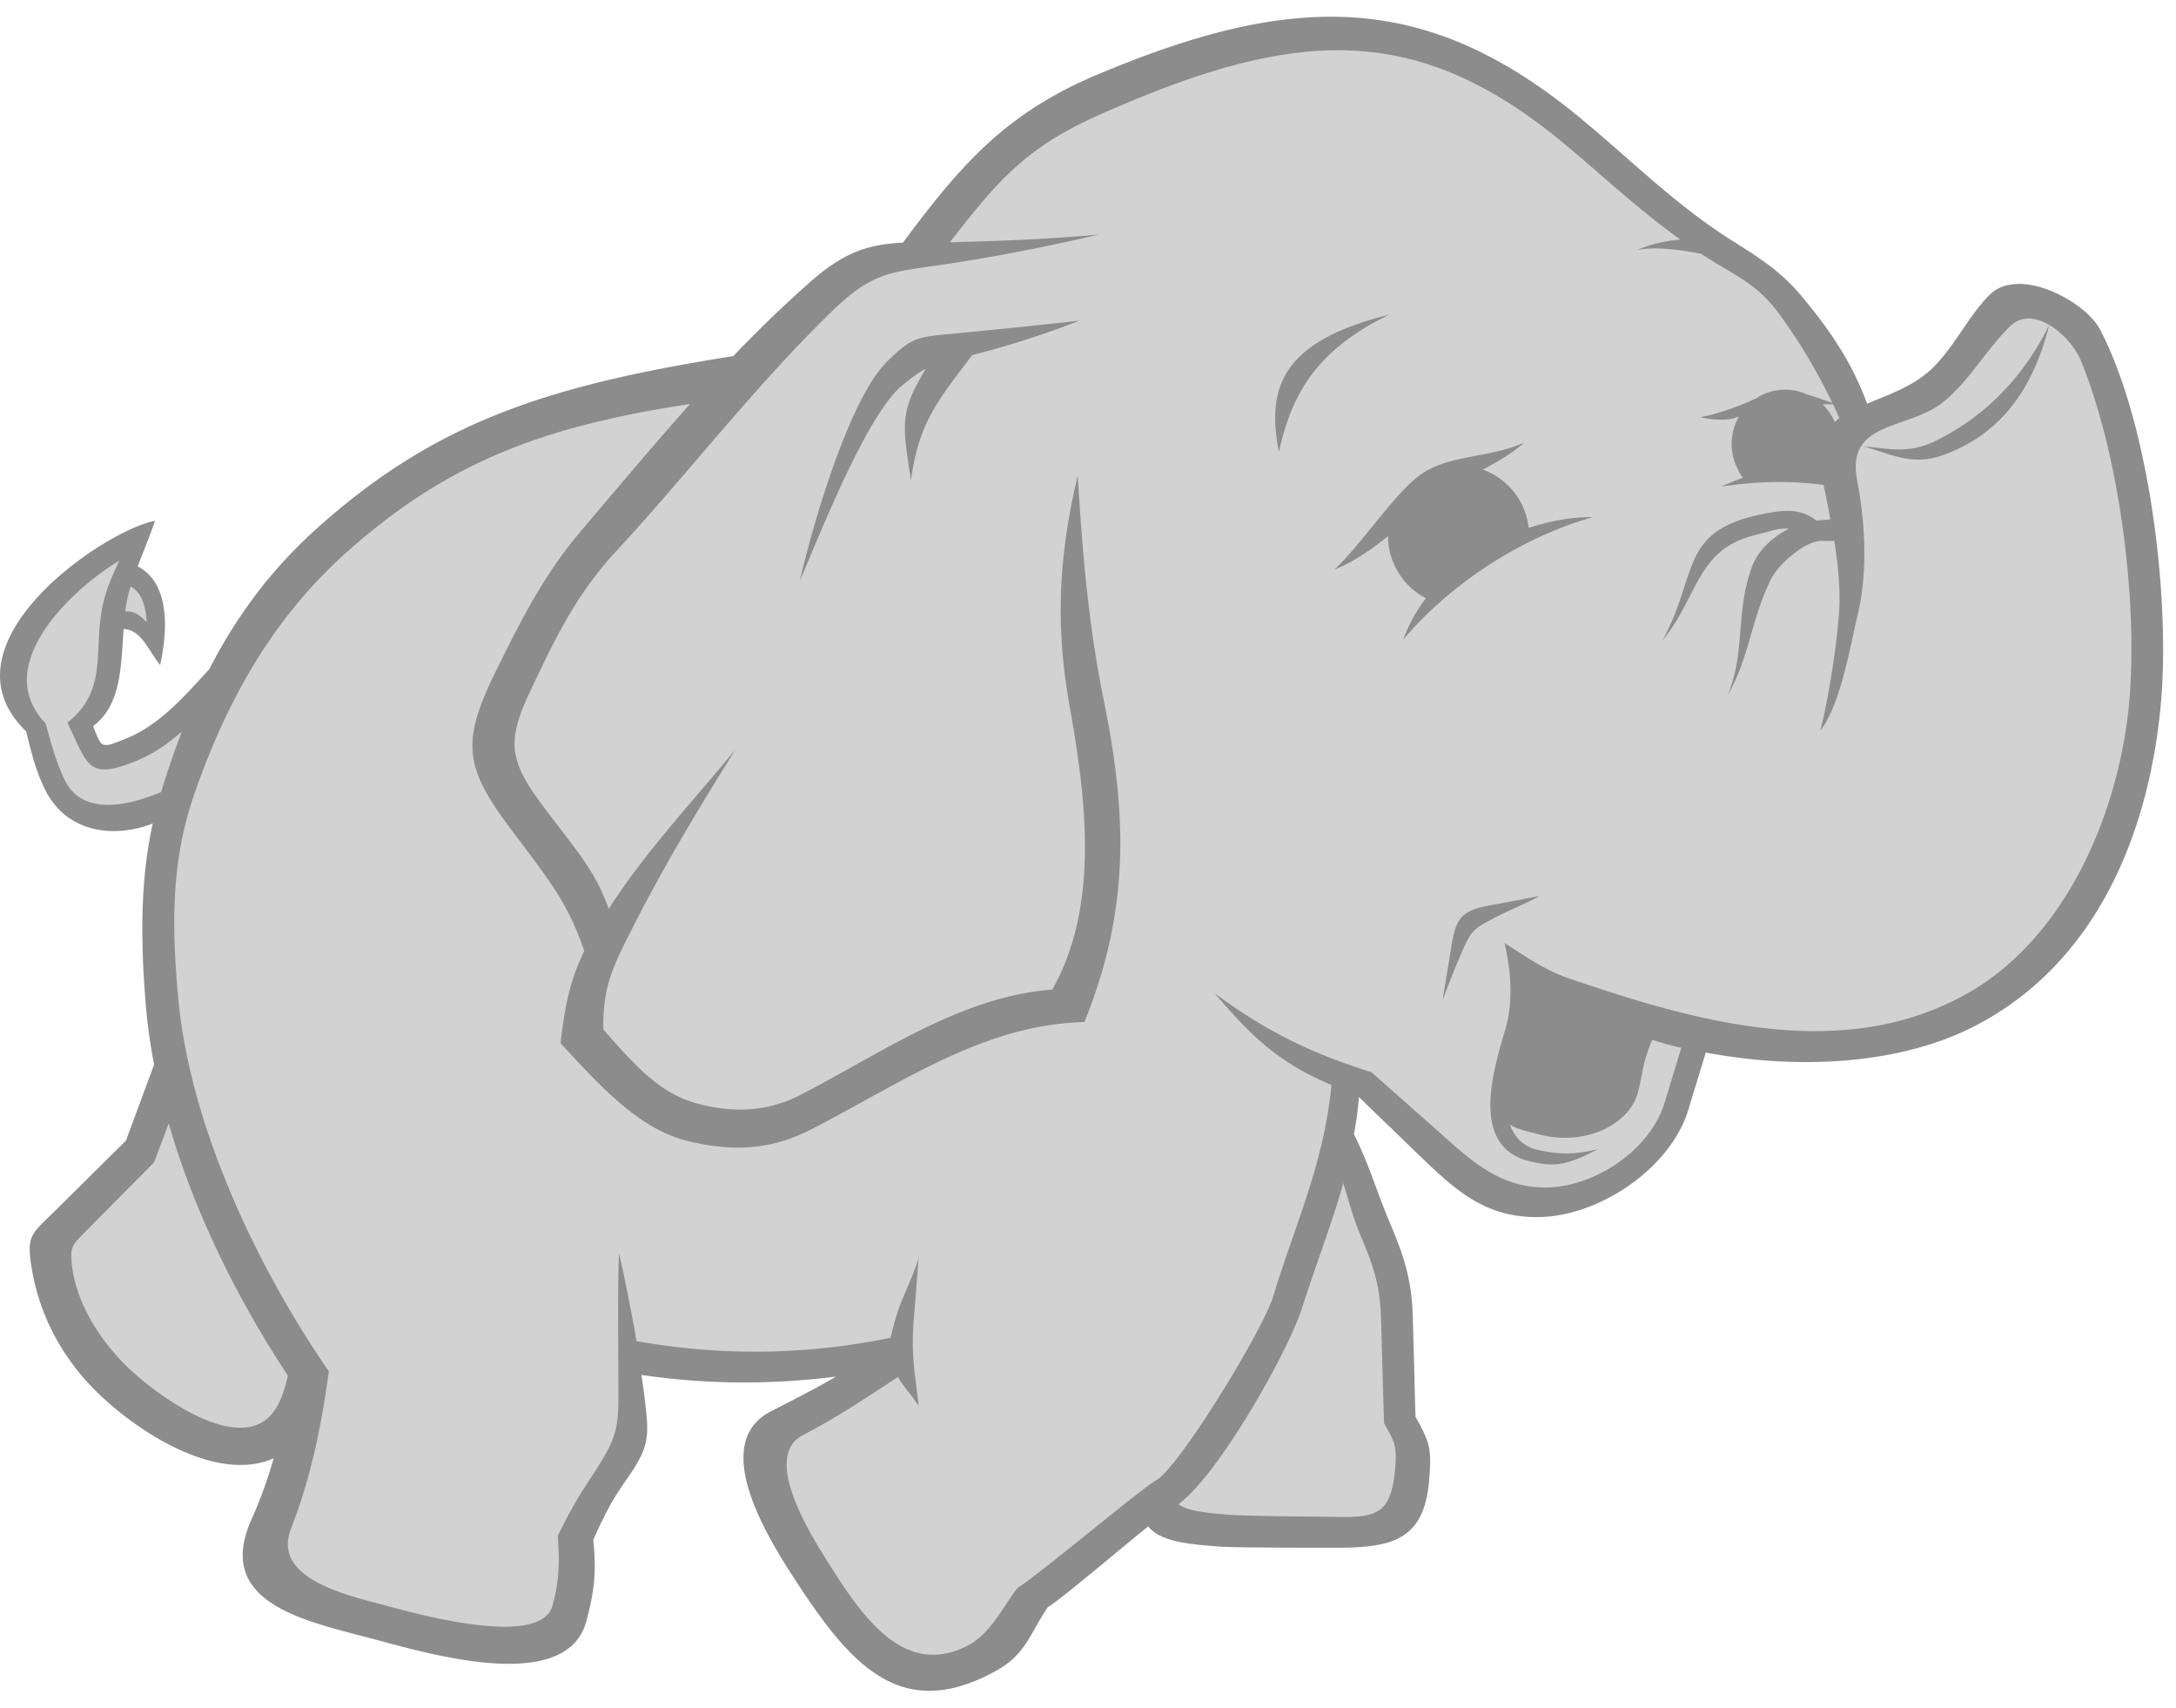 <svg fill="none" xmlns="http://www.w3.org/2000/svg" viewBox="0 0 65 51">
    <path fill-rule="evenodd" clip-rule="evenodd" d="m22.123 11.155-4.52.73-4.12 1.81-3.5 2.2-3.33 4.06-1.88 1.99-1.82.67-.48-1.18.84-1.21.19-1.71.56.02.62.56-.17-1.74-.68-.46.02-.66-1.62.91-1.46 1.73-.31 1.54.63 1.24.58 2.1 1.19.56 1.25-.06 1.18-.69-.79 4.01.79 4.46-.87 2.06-2.85 3.07.51 1.83 1.35 2.13 2.54 1.79 1.35.18 1.5.05-.94 3.84 3.44 1.41 4.29.56 1.47-.96.11-2.6 1.64-2.71.11-2.14 3.95.28 3.67-.34-3.67 2.2.62 2.65 2.31 3.61 2.26.96 1.81-.73.73-1.47 3.78-2.88.73.62 5.93.23 1.19-.96.11-1.69-.4-.73-.28-4.57-1.98-3.95.34-1.75 1.19.62 3.33 3.1 1.64.11 1.81-.73 1.81-1.35.9-2.94 5.31.34 3.22-1.24 2.6-2.43 1.86-3.5.45-4.12-.4-4.8-1.02-4.29-1.02-1.35-1.41-.45-2.48 2.71-2.26.79-1.98-3.27-1.98-1.81-1.07-.68-4.29-3.56-3.44-1.86-3.44-.28-4.01.68-3.5 1.3-2.43 1.98-1.92 2.31-1.98.56-3.44 3.27.03.02Z" fill="#D2D2D2"/>
    <path fill-rule="evenodd" clip-rule="evenodd" d="M44.613 27.425c.36-.19 1.01-.46 1.37-.66-.37.06-1.03.2-1.4.26-.98.17-1.1.4-1.25 1.37-.07.46-.17 1.02-.24 1.48.19-.52.43-1.12.65-1.61.24-.52.37-.57.88-.84h-.01Zm-17.17 14.57-.12-.99c-.07-.6-.07-1.09-.02-1.69.05-.58.09-1.17.14-1.75-.17.59-.51 1.19-.68 1.78-.07.24-.12.43-.16.61-2.54.52-5.05.55-7.59.1-.16-.94-.36-1.92-.52-2.62-.05.79-.02 2.96-.02 4.17 0 .94-.04 1.27-.53 2.07-.46.75-.65.92-1.28 2.19.05.8.05 1.33-.16 2.09-.35 1.26-3.92.28-4.86.03-1.16-.32-3.55-.79-2.95-2.33.53-1.36.87-2.79 1.13-4.7-2.12-3.06-4.1-7.25-4.48-10.96-.29-2.88-.12-4.66.51-6.42.99-2.79 2.37-5.21 4.59-7.16 2.99-2.63 5.79-3.68 10.17-4.35-1.05 1.18-2.1 2.43-3.23 3.76-1.15 1.35-1.83 2.72-2.56 4.2-1.01 2.05-.99 2.82.35 4.62 1.15 1.55 1.77 2.24 2.28 3.76-.42.86-.57 1.58-.71 2.75 1.41 1.54 2.46 2.6 3.83 2.93 1.34.32 2.47.26 3.67-.36 2.67-1.37 5.14-3.13 8.15-3.2 1.39-3.43 1.25-6.29.58-9.6-.46-2.26-.64-4.41-.78-6.72-.57 2.38-.67 4.47-.25 6.84.51 2.85.9 6.01-.51 8.51-2.72.21-5.06 1.87-7.51 3.14-.99.51-2.01.56-3.11.26-1.01-.28-1.7-.95-2.79-2.21-.02-1.26.27-1.85.85-2.99.93-1.84 1.96-3.55 3.09-5.36-1.38 1.67-2.7 3.07-3.78 4.75-.42-1.19-1.01-1.79-2-3.12-.96-1.3-1.06-1.88-.34-3.39.72-1.52 1.34-2.85 2.57-4.18 2.13-2.3 4.08-4.86 6.41-7.13 1.26-1.23 1.78-1.19 3.46-1.44 1.52-.23 3-.52 4.54-.88-1.5.14-2.94.19-4.4.23h-.05c1.43-1.83 2.26-2.85 4.59-3.86 5.72-2.52 9.36-2.79 13.86 1 1.17.98 2.18 1.93 3.37 2.78-.43.04-.8.11-1.29.31.59-.11 1.28 0 1.9.11.17.11.35.22.53.33.83.49 1.31.76 1.87 1.55.6.83 1.09 1.66 1.53 2.58-.29-.1-.53-.19-.74-.25-.16-.07-.33-.12-.51-.14-.36-.03-.71.05-.99.23l-.03.02c-.46.22-1.18.48-1.66.56.24.08.78.12 1.04.02l.1-.03c-.11.2-.19.42-.21.66-.03.32.03.62.17.89.04.1.1.2.17.27-.22.08-.44.17-.67.27 1.07-.16 2.03-.19 3.07-.05.07.33.14.68.2 1.03l-.39.03h-.03c-.49-.39-1.04-.32-1.79-.15-2.28.52-1.75 1.8-2.8 3.73 1.09-1.33 1.01-2.73 2.79-3.15.41-.1.7-.22.98-.18-.5.25-.94.67-1.11 1.16-.49 1.38-.18 2.54-.72 3.82.66-1.15.7-2.27 1.3-3.48.21-.43 1-1.13 1.49-1.14h.4c.12.77.19 1.52.14 2.16-.08 1.15-.38 2.86-.56 3.51.6-.77.87-2.41 1.14-3.56.27-1.2.21-2.64-.04-3.93-.33-1.77 1.49-1.48 2.55-2.31.78-.61 1.31-1.59 2.02-2.28.71-.69 1.82.32 2.1.99 1.21 2.92 1.75 7.5 1.44 10.44-.36 3.3-1.95 6.9-4.86 8.52-3.71 2.07-8.08.81-11.76-.44-.79-.26-1.33-.65-2.02-1.09.19.85.27 1.74.02 2.59-.4 1.34-1.04 3.54.78 3.94.69.15 1.01.13 1.99-.37-.79.18-1.19.14-1.74.03-.49-.09-.76-.4-.89-.77.17.12.45.19.93.31 1.35.33 2.64-.32 2.89-1.26.15-.55.12-.84.43-1.58.28.09.57.17.87.24-.17.55-.33 1.09-.5 1.64-.43 1.42-2.13 2.56-3.62 2.53-1.38-.02-2.26-.89-3.21-1.74-.66-.58-1.29-1.14-1.92-1.7-1.72-.54-3.1-1.18-4.69-2.36 1.14 1.33 1.91 2.07 3.49 2.74-.23 2.35-1.05 4.06-1.74 6.31-.31 1.02-2.8 5.09-3.49 5.49-.49.28-3.57 2.88-4.15 3.22-.43.57-.81 1.36-1.46 1.71-1.98 1.04-3.25-.96-4.31-2.65-.48-.77-1.83-2.99-.66-3.61 1.11-.59 1.73-1.01 2.86-1.75.17.3.45.59.64.9l-.02-.03Zm6.87 3.58c-1 .81-2.68 2.24-3.01 2.42-.59.88-.66 1.43-1.61 1.94-2.82 1.52-4.31-.24-5.98-2.81-.79-1.22-2.53-4.02-.69-4.97.78-.4 1.37-.7 1.95-1.04-1.93.24-3.83.24-5.81-.05.03.24.07.46.09.67.13 1.08.17 1.41-.42 2.28-.43.63-.59.82-1.11 1.97.09.94.05 1.46-.21 2.44-.59 2.18-4.66.98-6.31.54-2-.54-4.85-1.04-3.68-3.61.27-.6.49-1.22.65-1.8-1.74.77-4.17-.87-5.32-2.02-1.1-1.1-1.69-2.38-1.9-3.62-.18-1.06-.01-1.05.74-1.8.69-.68 1.38-1.37 2.07-2.05.28-.76.56-1.51.84-2.27-.11-.57-.19-1.13-.24-1.69-.2-2.33-.13-3.99.2-5.51-1.21.47-2.61.25-3.23-1.04-.24-.49-.38-.99-.55-1.71-2.71-2.61 2.37-6.03 3.85-6.29-.17.48-.35.92-.52 1.36 1 .52.88 2 .67 2.95-.36-.46-.56-1.05-1.09-1.08-.08 1.08-.06 2.27-.91 2.9.25.67.24.67.94.39 1.01-.39 1.76-1.25 2.53-2.09.82-1.6 1.87-3.02 3.32-4.3 3.56-3.15 6.92-4.19 12.33-5.05.72-.75 1.47-1.48 2.26-2.18 1.08-.96 1.79-1.15 2.81-1.21 1.69-2.27 3.03-3.85 5.79-5.01 5.79-2.44 9.78-2.56 14.43 1.28 1.54 1.27 2.85 2.6 4.53 3.66.85.54 1.47.92 2.11 1.69.81.97 1.48 1.94 1.94 3.19.6-.25 1.28-.48 1.83-.95.71-.61 1.16-1.63 1.82-2.29.87-.89 2.87.18 3.31 1.03 1.5 2.88 2.12 8.17 1.8 11.33-.39 3.9-2 7.58-5.43 9.41-2.33 1.25-5.47 1.36-8.15.85-.17.57-.35 1.14-.52 1.71-.52 1.71-2.56 3.11-4.33 3.2-1.71.08-2.63-.8-3.75-1.88l-1.76-1.7c-.03.39-.08.75-.15 1.11.46.91.68 1.72 1.08 2.66.44 1.04.65 1.72.68 2.83.03.98.05 1.97.08 2.95.44.78.48.97.41 1.86-.14 1.88-1.17 2.06-2.9 2.05-.58 0-2.75 0-3.3-.03-1.1-.08-1.83-.16-2.21-.62h.03Zm5.82-10.26c-.35 1.24-.81 2.41-1.24 3.75-.4 1.27-2.47 4.96-3.69 5.86.24.18.67.25 1.45.31.55.05 2.71.06 3.25.07 1.2.02 1.65-.07 1.77-1.43.06-.67 0-.79-.33-1.37l-.09-3.12c-.03-.99-.22-1.56-.61-2.48-.23-.55-.36-1.06-.52-1.58l.01-.01Zm-36.39-17.05c.27-.03.43.11.64.32-.04-.5-.13-.86-.48-1.07-.02.08-.05.16-.07.24-.04.16-.07.33-.09.5v.01Zm1.69 3.58c-.19.5-.37 1.01-.54 1.55-.03.09-.05.18-.08.26-1.02.43-2.36.71-2.88-.36-.25-.52-.39-1.03-.57-1.69-1.68-1.74.83-4.04 2.2-4.86-.2.43-.34.75-.43 1.08-.42 1.44.19 2.72-1.12 3.76.61 1.24.59 1.73 2.01 1.16.55-.22 1-.53 1.41-.9Zm-.39 11.72c.77 2.68 2.09 5.3 3.55 7.51v.04c-.09.38-.2.75-.42 1.05-1.04 1.4-3.7-.65-4.47-1.44-.84-.86-1.4-1.87-1.54-2.83-.1-.7 0-.71.48-1.2.65-.66 1.31-1.32 1.96-1.98.14-.38.29-.76.43-1.15h.01Zm49.41-21.48c.15.15.27.32.35.52.05-.04.09-.08.14-.12-.06-.14-.12-.27-.19-.41h-.31l.01.01Zm-12.79 4.81c-.14-.29-.2-.59-.2-.88-.5.4-1.05.78-1.61 1 .78-.7 1.84-2.34 2.61-2.86.87-.59 2.05-.47 3.07-.94-.35.32-.79.57-1.24.81a2.093 2.093 0 0 1 1.37 1.74c.68-.22 1.35-.33 1.92-.32-2.03.57-4.18 1.9-5.67 3.66.17-.46.4-.87.68-1.24-.39-.2-.72-.53-.92-.95l-.01-.02Zm-9.39-7.33c-1.12.44-2.14.76-3.23 1.04-.99 1.31-1.6 1.99-1.83 3.74-.27-1.72-.33-2.04.44-3.33-.22.11-.43.27-.73.52-1.07.92-2.47 4.52-3.03 5.81.35-1.55 1.46-5.43 2.61-6.55.75-.74.92-.73 1.98-.83 1.26-.12 2.52-.25 3.78-.39l.01-.01Zm23.35 3.76c.91.09 1.43.23 2.24-.18 1.51-.75 2.63-1.97 3.35-3.44-.44 1.75-1.33 3.23-3.18 3.89-.91.32-1.49-.01-2.41-.28v.01Zm-17.42.17c.34-1.51.95-2.97 3.3-4.1-3.12.78-3.7 2.09-3.3 4.1Z" fill="#8C8C8C"/>
</svg>